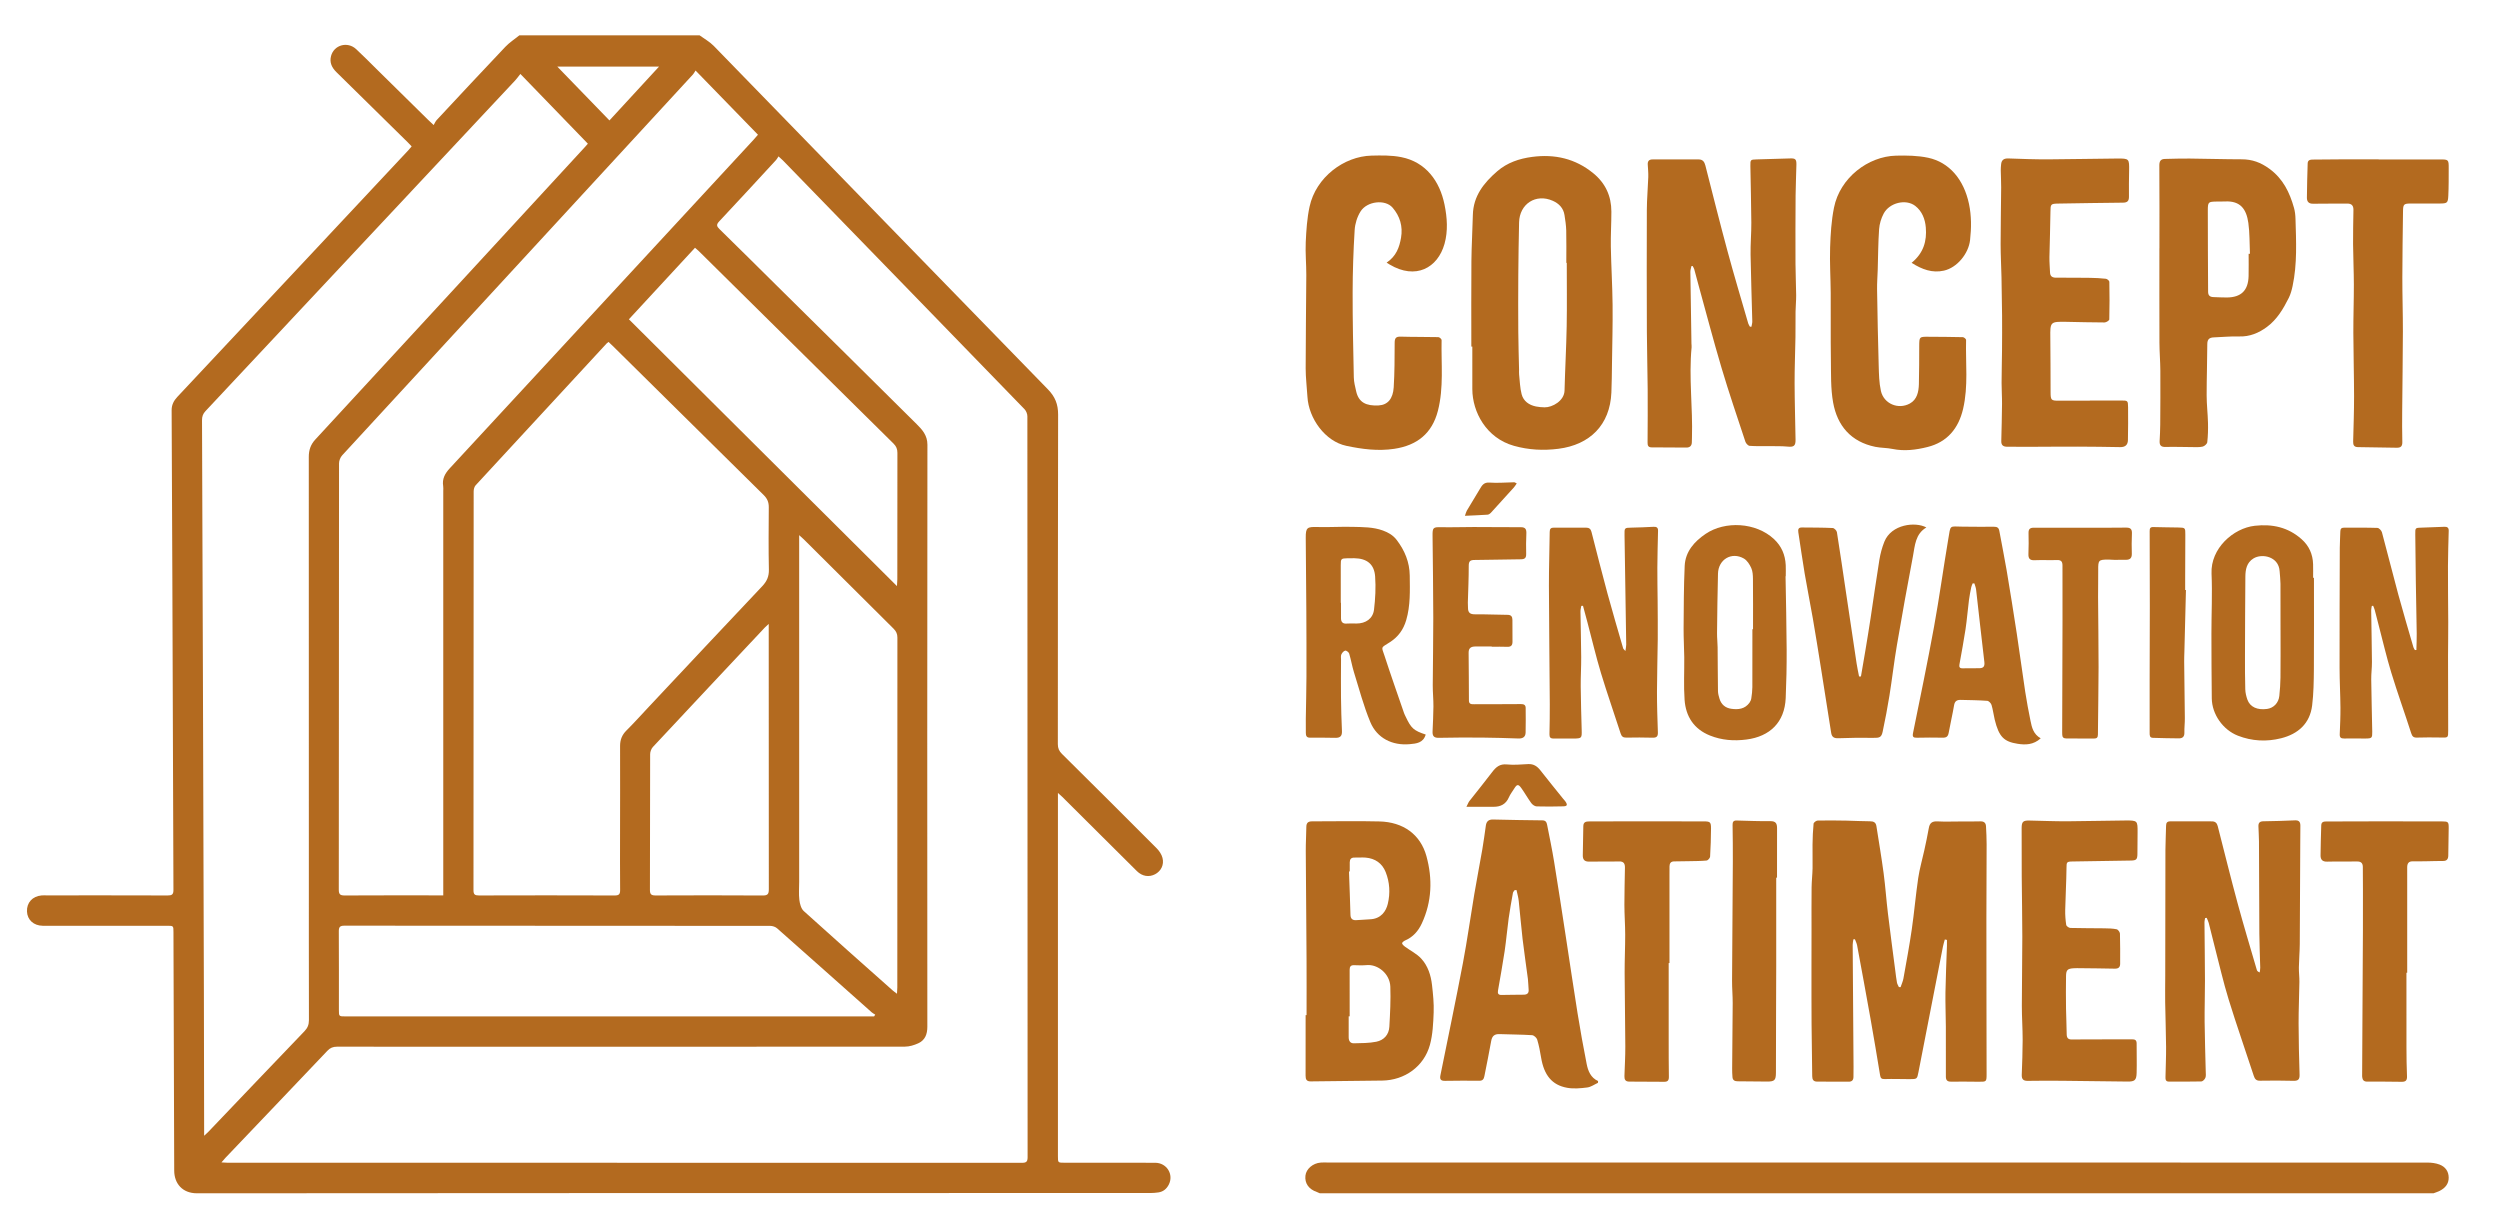 <?xml version="1.0" encoding="utf-8"?>
<!-- Generator: Adobe Illustrator 16.0.0, SVG Export Plug-In . SVG Version: 6.00 Build 0)  -->
<!DOCTYPE svg PUBLIC "-//W3C//DTD SVG 1.1//EN" "http://www.w3.org/Graphics/SVG/1.1/DTD/svg11.dtd">
<svg version="1.1" id="Layer_1" xmlns="http://www.w3.org/2000/svg" xmlns:xlink="http://www.w3.org/1999/xlink" x="0px" y="0px"
	 width="542.833px" height="267.5px" viewBox="0 0 542.833 267.5" enable-background="new 0 0 542.833 267.5" xml:space="preserve">
<path fill="#B36A1F" d="M151.912,7.677c1.025,0.755,2.183,1.383,3.06,2.283c24.198,24.853,48.354,49.746,72.567,74.582
	c1.569,1.609,2.219,3.247,2.213,5.485c-0.063,23.85-0.035,47.7-0.059,71.55c-0.001,0.882,0.258,1.491,0.881,2.108
	c6.879,6.811,13.739,13.641,20.569,20.499c0.565,0.568,1.082,1.333,1.274,2.094c0.389,1.511-0.328,2.871-1.604,3.547
	c-1.311,0.694-2.797,0.467-3.949-0.671c-2.771-2.734-5.521-5.489-8.281-8.236c-2.635-2.623-5.269-5.247-7.903-7.868
	c-0.238-0.236-0.498-0.452-0.968-0.875c0,0.626,0,0.99,0,1.354c0,25.849,0,51.699,0,77.547c0,1.39,0.002,1.392,1.449,1.392
	c6.561,0.001,13.118-0.014,19.676,0.011c2.519,0.008,4.07,2.539,2.945,4.742c-0.474,0.926-1.21,1.545-2.262,1.695
	c-0.588,0.084-1.186,0.13-1.777,0.13c-68.99,0.005-137.98-0.01-206.971,0.058c-3.183,0.002-4.936-2.139-4.944-4.93
	c-0.048-15.958-0.101-31.916-0.152-47.873c-0.004-1.297-0.007-2.595-0.01-3.893c-0.003-1.39-0.003-1.391-1.351-1.391
	c-8.698,0-17.396,0-26.095,0c-0.316,0-0.632,0.003-0.947-0.001c-1.962-0.026-3.34-1.281-3.413-3.107
	c-0.076-1.913,1.186-3.307,3.167-3.481c0.349-0.03,0.701-0.012,1.052-0.012c8.768,0,17.538-0.013,26.305,0.019
	c0.92,0.003,1.282-0.182,1.277-1.194c-0.098-22.691-0.161-45.383-0.238-68.074c-0.041-12.03-0.09-24.059-0.155-36.088
	c-0.006-1.175,0.464-2.074,1.239-2.901c8.711-9.285,17.413-18.578,26.116-27.871c8.031-8.575,16.061-17.153,24.088-25.731
	c0.212-0.227,0.405-0.472,0.674-0.788c-0.286-0.299-0.535-0.577-0.801-0.838c-5.172-5.095-10.339-10.195-15.526-15.275
	c-1.004-0.983-1.54-2.097-1.182-3.49c0.622-2.423,3.569-3.257,5.447-1.523c1.495,1.38,2.916,2.837,4.366,4.265
	c3.75,3.69,7.496,7.384,11.245,11.074c0.297,0.293,0.607,0.574,1.226,1.156c0.235-0.392,0.394-0.803,0.673-1.103
	c4.951-5.31,9.898-10.624,14.897-15.889c0.895-0.942,2.021-1.665,3.041-2.489C125.816,7.677,138.863,7.677,151.912,7.677z
	 M48.082,252.396c0.576,0.035,0.909,0.069,1.243,0.069c57.519,0.002,115.039,0,172.557,0.021c0.943,0,1.244-0.227,1.244-1.217
	c-0.024-53.625-0.021-107.251-0.049-160.877c0-0.522-0.262-1.174-0.625-1.548c-17.479-18.029-34.983-36.035-52.486-54.041
	c-0.234-0.241-0.498-0.454-0.934-0.848c-0.199,0.306-0.32,0.57-0.508,0.774c-4.113,4.46-8.217,8.93-12.372,13.351
	c-0.665,0.708-0.532,1.071,0.086,1.678c4.113,4.021,8.19,8.078,12.279,12.123c10.175,10.062,20.362,20.11,30.51,30.198
	c1.22,1.212,2.349,2.452,2.347,4.482c-0.047,42.122-0.041,84.245-0.016,126.367c0.001,1.647-0.494,2.932-1.984,3.612
	c-0.892,0.405-1.918,0.719-2.883,0.719c-41.104,0.035-82.211,0.033-123.316,0.012c-0.882,0-1.485,0.252-2.094,0.894
	c-7.36,7.762-14.75,15.496-22.13,23.239C48.7,251.668,48.471,251.952,48.082,252.396z M112.992,16.057
	c-0.476,0.595-0.775,1.027-1.13,1.407c-22.409,23.94-44.821,47.878-67.247,71.803c-0.546,0.583-0.754,1.168-0.751,1.957
	c0.079,18.552,0.138,37.105,0.196,55.658c0.073,22.937,0.145,45.873,0.21,68.81c0.027,9.785,0.036,19.57,0.053,29.355
	c0.001,0.428,0,0.855,0,1.566c0.483-0.451,0.717-0.648,0.928-0.869c6.95-7.281,13.887-14.573,20.859-21.833
	c0.686-0.714,0.97-1.429,0.968-2.414c-0.028-11.469-0.018-22.938-0.018-34.407c0-29.286,0.005-58.571-0.013-87.857
	c-0.001-1.477,0.378-2.676,1.414-3.797c19.558-21.18,39.086-42.387,58.619-63.589c0.254-0.277,0.493-0.569,0.562-0.648
	C122.786,26.18,118.012,21.245,112.992,16.057z M132.132,74.245c-0.211,0.164-0.305,0.218-0.375,0.293
	c-9.5,10.272-19.001,20.542-28.479,30.835c-0.288,0.313-0.431,0.874-0.431,1.319c-0.02,28.862-0.013,57.724-0.039,86.587
	c-0.001,0.954,0.299,1.158,1.197,1.155c9.819-0.03,19.639-0.032,29.458,0.003c0.938,0.003,1.195-0.282,1.187-1.188
	c-0.039-4.103-0.019-8.206-0.017-12.309c0.006-6.312,0.031-12.625,0.007-18.938c-0.005-1.346,0.403-2.412,1.37-3.375
	c1.689-1.681,3.281-3.46,4.914-5.198c8.187-8.717,16.356-17.449,24.576-26.135c1.002-1.061,1.483-2.107,1.451-3.601
	c-0.098-4.521-0.051-9.047-0.023-13.571c0.007-1.048-0.318-1.854-1.077-2.603c-10.938-10.782-21.856-21.586-32.781-32.384
	C132.777,74.846,132.473,74.568,132.132,74.245z M96.247,194.416c0-0.644,0-1.098,0-1.552c0-28.754,0-57.508,0-86.263
	c0-0.35,0.04-0.708-0.017-1.05c-0.259-1.565,0.379-2.732,1.425-3.861c22.011-23.775,44-47.571,65.991-71.365
	c0.305-0.33,0.59-0.678,0.932-1.073c-4.49-4.618-8.924-9.18-13.553-13.941c-0.234,0.365-0.354,0.631-0.542,0.835
	c-25.397,27.569-50.802,55.131-76.18,82.717c-0.4,0.435-0.688,1.158-0.689,1.747c-0.033,30.858-0.023,61.717-0.052,92.575
	c-0.001,1.062,0.355,1.256,1.323,1.251c6.697-0.039,13.395-0.021,20.093-0.021C95.354,194.416,95.729,194.416,96.247,194.416z
	 M189.794,220.697c0.082-0.128,0.166-0.257,0.248-0.385c-0.258-0.168-0.543-0.307-0.77-0.509
	c-6.841-6.078-13.67-12.17-20.529-18.227c-0.373-0.329-0.99-0.537-1.492-0.537c-30.822-0.025-61.645-0.017-92.465-0.044
	c-1.001-0.001-1.226,0.322-1.219,1.256c0.037,5.68,0.018,11.361,0.019,17.041c0,1.402,0.002,1.404,1.457,1.404
	c37.87,0,75.74,0,113.608,0C189.033,220.697,189.414,220.697,189.794,220.697z M173.527,116.199c0,0.772,0,1.224,0,1.676
	c0,24.546,0,49.093,0,73.639c0,1.298-0.117,2.61,0.041,3.888c0.104,0.845,0.375,1.891,0.958,2.42
	c6.392,5.793,12.854,11.503,19.304,17.233c0.238,0.212,0.508,0.392,0.938,0.723c0.033-0.628,0.07-1.001,0.07-1.374
	c0.002-25.318,0-50.636,0.018-75.954c0-0.807-0.257-1.37-0.818-1.929c-6.524-6.469-13.027-12.958-19.537-19.44
	C174.261,116.844,174.001,116.629,173.527,116.199z M136.554,69.329c19.404,19.314,38.691,38.509,58.207,57.933
	c0.039-0.735,0.078-1.105,0.078-1.476c0.002-9.152-0.008-18.304,0.018-27.457c0.002-0.84-0.253-1.432-0.85-2.02
	c-14.1-13.917-28.184-27.853-42.271-41.783c-0.238-0.236-0.504-0.446-0.826-0.728C146.112,58.988,141.382,64.104,136.554,69.329z
	 M166.917,135.469c-0.437,0.405-0.649,0.579-0.836,0.778c-8.112,8.642-16.229,17.279-24.313,25.946
	c-0.357,0.383-0.598,1.037-0.6,1.566c-0.035,9.818-0.012,19.637-0.047,29.456c-0.004,0.988,0.305,1.224,1.25,1.22
	c7.75-0.035,15.5-0.043,23.25,0.007c1.111,0.007,1.317-0.359,1.315-1.381c-0.028-18.76-0.021-37.521-0.021-56.282
	C166.917,136.439,166.917,136.1,166.917,135.469z M132.332,26.15c3.64-3.95,7.149-7.763,10.767-11.691c-7.595,0-14.94,0-22.094,0
	C124.713,18.287,128.461,22.154,132.332,26.15z"/>
<path fill="#B36A1F" d="M286.586,259.104c-0.219-0.096-0.431-0.207-0.655-0.282c-1.756-0.596-2.662-1.886-2.48-3.545
	c0.16-1.463,1.613-2.715,3.322-2.843c0.42-0.032,0.842-0.017,1.263-0.017c79.676,0,159.352-0.002,239.029,0.019
	c0.888,0,1.83,0.116,2.65,0.432c1.225,0.469,1.969,1.448,1.977,2.832c0.01,1.392-0.789,2.274-1.951,2.874
	c-0.428,0.223-0.901,0.356-1.355,0.53C447.785,259.104,367.185,259.104,286.586,259.104z"/>
<path fill="#B36A1F" d="M422.289,203.989c-0.136,0.502-0.306,0.999-0.405,1.509c-1.777,9.089-3.545,18.181-5.318,27.27
	c-0.299,1.53-0.306,1.546-1.877,1.55c-1.815,0.003-3.635-0.076-5.449-0.016c-0.703,0.022-0.906-0.193-1.012-0.839
	c-0.668-4.069-1.346-8.14-2.067-12.201c-0.948-5.334-1.934-10.664-2.922-15.992c-0.084-0.455-0.312-0.885-0.473-1.327
	c-0.109,0.006-0.221,0.011-0.332,0.014c-0.055,0.401-0.16,0.803-0.156,1.201c0.055,8.831,0.123,17.665,0.186,26.497
	c0.005,0.736,0,1.473-0.018,2.209c-0.017,0.67-0.332,1.016-1.047,1.009c-2.273-0.023-4.547-0.031-6.821-0.019
	c-0.847,0.005-1.079-0.449-1.087-1.192c-0.041-3.751-0.115-7.501-0.141-11.253c-0.029-4.101-0.02-8.2-0.021-12.3
	c-0.001-2.799,0.009-5.597,0.012-8.396c0.003-3.009-0.021-6.017,0.016-9.022c0.017-1.396,0.184-2.792,0.211-4.189
	c0.035-1.712-0.037-3.429-0.008-5.143c0.024-1.502,0.077-3.009,0.225-4.502c0.025-0.267,0.57-0.679,0.885-0.687
	c2.102-0.045,4.207-0.019,6.311,0.019c1.681,0.028,3.36,0.144,5.041,0.14c0.797-0.001,1.283,0.242,1.408,1.049
	c0.531,3.416,1.114,6.828,1.57,10.256c0.383,2.873,0.578,5.771,0.925,8.649c0.506,4.197,1.073,8.391,1.616,12.584
	c0.108,0.832,0.2,1.668,0.354,2.491c0.063,0.338,0.272,0.646,0.416,0.97c0.123,0.005,0.246,0.011,0.368,0.017
	c0.212-0.632,0.505-1.245,0.62-1.894c0.635-3.544,1.294-7.085,1.811-10.646c0.537-3.702,0.851-7.438,1.396-11.14
	c0.3-2.031,0.888-4.021,1.324-6.035c0.347-1.604,0.7-3.209,0.979-4.826c0.188-1.104,0.731-1.512,1.86-1.453
	c1.646,0.088,3.295,0.021,4.942,0.02c1.461-0.004,2.922,0.016,4.382-0.027c0.792-0.023,1.196,0.318,1.235,1.076
	c0.066,1.295,0.135,2.59,0.133,3.885c-0.002,5.4-0.041,10.801-0.049,16.199c-0.009,5.638,0.004,11.272,0.014,16.908
	c0.009,5.605,0.037,11.209,0.029,16.814c0,1.665-0.043,1.665-1.711,1.655c-1.998-0.011-3.998-0.05-5.996-0.019
	c-0.824,0.014-1.138-0.317-1.136-1.108c0.011-3.607,0.017-7.219-0.003-10.826c-0.012-2.486-0.127-4.976-0.087-7.46
	c0.054-3.36,0.213-6.721,0.324-10.078c0.014-0.435,0.002-0.868,0.002-1.303C422.593,204.053,422.44,204.021,422.289,203.989z"/>
<path fill="#B36A1F" d="M367.271,57.77c-0.084,0.418-0.242,0.836-0.236,1.252c0.064,5.187,0.15,10.373,0.234,15.56
	c0.004,0.278,0.059,0.563,0.032,0.838c-0.627,6.549,0.281,13.092,0.079,19.637c-0.01,0.353-0.012,0.701-0.029,1.053
	c-0.037,0.738-0.486,1.072-1.168,1.072c-2.525,0-5.05-0.034-7.574-0.043c-0.78-0.004-0.873-0.457-0.867-1.106
	c0.025-3.849,0.052-7.698,0.023-11.546c-0.029-4.137-0.158-8.271-0.175-12.408c-0.032-8.83-0.042-17.66-0.007-26.49
	c0.009-2.379,0.234-4.758,0.313-7.14c0.03-0.905-0.066-1.817-0.115-2.728c-0.041-0.745,0.289-1.105,1.05-1.104
	c3.328,0.008,6.655,0.008,9.983-0.002c0.901-0.001,1.271,0.506,1.478,1.319c1.589,6.229,3.149,12.467,4.829,18.674
	c1.414,5.229,2.973,10.419,4.479,15.624c0.071,0.248,0.241,0.469,0.365,0.702c0.109,0.005,0.217,0.008,0.327,0.014
	c0.067-0.389,0.198-0.778,0.188-1.167c-0.117-4.832-0.295-9.664-0.373-14.496c-0.035-2.311,0.177-4.626,0.164-6.938
	c-0.024-4.1-0.14-8.199-0.205-12.301c-0.021-1.383,0.024-1.399,1.399-1.435c2.415-0.062,4.83-0.13,7.244-0.211
	c1.112-0.037,1.37,0.166,1.351,1.329c-0.039,2.24-0.16,4.48-0.176,6.725c-0.033,4.932-0.042,9.865-0.023,14.799
	c0.008,2.276,0.127,4.554,0.146,6.83c0.01,1.188-0.115,2.379-0.132,3.569c-0.026,1.851,0.009,3.7-0.021,5.552
	c-0.052,3.327-0.193,6.653-0.186,9.979c0.01,4.1,0.143,8.198,0.206,12.296c0.021,1.347-0.397,1.622-1.696,1.495
	c-1.281-0.123-2.578-0.087-3.869-0.103c-1.469-0.019-2.941,0.043-4.404-0.063c-0.334-0.024-0.795-0.524-0.92-0.896
	c-1.766-5.343-3.586-10.672-5.189-16.064c-1.801-6.059-3.396-12.18-5.08-18.272c-0.288-1.045-0.549-2.097-0.845-3.14
	c-0.068-0.241-0.231-0.457-0.351-0.684C367.437,57.757,367.353,57.765,367.271,57.77z"/>
<path fill="#B36A1F" d="M319.476,75.251c0-6.201-0.037-12.402,0.016-18.604c0.029-3.325,0.242-6.651,0.314-9.979
	c0.09-4.117,2.409-6.988,5.307-9.494c2.154-1.859,4.771-2.74,7.57-3.108c4.91-0.646,9.364,0.358,13.264,3.542
	c2.654,2.166,3.931,4.96,3.937,8.34c0.004,2.557-0.163,5.109-0.118,7.664c0.077,4.195,0.338,8.391,0.381,12.586
	c0.045,4.238-0.072,8.479-0.131,12.721c-0.027,2.1-0.044,4.199-0.131,6.299c-0.293,7.078-4.703,11.361-11.494,12.226
	c-3.257,0.413-6.451,0.259-9.662-0.642c-6.031-1.692-9.023-7.364-9.039-12.295c-0.011-3.084-0.002-6.17-0.002-9.254
	C319.617,75.251,319.546,75.251,319.476,75.251z M340.197,57.081c-0.032,0-0.066-0.002-0.098-0.002c0-2.348,0.038-4.697-0.018-7.044
	c-0.028-1.11-0.205-2.225-0.374-3.325c-0.233-1.521-1.183-2.504-2.543-3.109c-3.666-1.633-7.236,0.656-7.321,4.708
	c-0.08,3.78-0.143,7.563-0.17,11.349c-0.029,4.131-0.031,8.264-0.002,12.395c0.018,2.733,0.109,5.466,0.167,8.199
	c0.008,0.35-0.03,0.703,0.009,1.049c0.158,1.44,0.184,2.92,0.551,4.31c0.396,1.495,1.602,2.345,3.117,2.651
	c0.612,0.125,1.25,0.17,1.877,0.183c1.646,0.03,4.264-1.397,4.32-3.644c0.118-4.653,0.382-9.306,0.466-13.959
	C340.261,66.255,340.197,61.667,340.197,57.081z"/>
<path fill="#B36A1F" d="M478.805,199.339c-0.049,0.291-0.142,0.582-0.141,0.874c0.031,4.24,0.098,8.48,0.107,12.724
	c0.008,3.009-0.104,6.018-0.074,9.025c0.033,3.574,0.164,7.146,0.242,10.721c0.01,0.453,0.082,0.955-0.08,1.35
	c-0.137,0.337-0.563,0.777-0.873,0.785c-2.346,0.063-4.693,0.026-7.041,0.033c-0.73,0.002-0.756-0.497-0.746-1.006
	c0.039-2.168,0.146-4.336,0.13-6.504c-0.025-3.26-0.15-6.52-0.199-9.777c-0.028-1.894,0.013-3.786,0.015-5.682
	c0.012-9.108,0.015-18.22,0.041-27.328c0.004-1.75,0.117-3.5,0.141-5.25c0.009-0.658,0.236-0.965,0.92-0.963
	c3.012,0.015,6.025,0.01,9.037,0.004c0.707,0,1.086,0.359,1.255,1.022c1.43,5.584,2.812,11.184,4.317,16.747
	c1.315,4.858,2.774,9.678,4.183,14.513c0.058,0.202,0.237,0.369,0.614,0.522c0.043-0.348,0.127-0.694,0.119-1.04
	c-0.059-2.449-0.179-4.896-0.195-7.345c-0.047-6.698-0.047-13.396-0.079-20.094c-0.005-1.086-0.091-2.172-0.12-3.259
	c-0.02-0.704,0.255-1.075,1.057-1.084c2.311-0.024,4.62-0.108,6.93-0.204c0.85-0.033,1.125,0.401,1.121,1.149
	c-0.006,1.228-0.017,2.454-0.023,3.682c-0.033,7.352-0.055,14.703-0.107,22.054c-0.013,1.681-0.168,3.358-0.194,5.038
	c-0.017,1.046,0.128,2.097,0.114,3.144c-0.039,3.011-0.183,6.021-0.176,9.034c0.01,3.713,0.1,7.426,0.215,11.139
	c0.03,1.027-0.328,1.342-1.332,1.316c-2.412-0.063-4.828-0.068-7.238-0.022c-0.844,0.018-1.143-0.344-1.383-1.08
	c-1.801-5.517-3.73-10.991-5.44-16.537c-1.162-3.77-2.039-7.629-3.03-11.452c-0.447-1.726-0.854-3.463-1.302-5.188
	c-0.101-0.382-0.292-0.74-0.442-1.11C479.032,199.306,478.918,199.323,478.805,199.339z"/>
<path fill="#B36A1F" d="M301.083,57.029c2.095-1.412,2.772-3.334,3.13-5.411c0.424-2.472-0.241-4.691-1.852-6.549
	c-1.59-1.831-5.524-1.408-6.941,0.846c-0.729,1.159-1.193,2.646-1.277,4.016c-0.279,4.507-0.432,9.027-0.44,13.543
	c-0.015,6.16,0.126,12.324,0.255,18.486c0.021,1,0.285,2.004,0.507,2.99c0.549,2.452,2.19,3.223,4.869,3.084
	c2-0.104,3.13-1.461,3.286-3.931c0.199-3.214,0.197-6.446,0.209-9.669c0.003-0.979,0.249-1.368,1.3-1.336
	c2.726,0.084,5.455,0.041,8.181,0.104c0.252,0.008,0.713,0.415,0.709,0.629c-0.111,5.137,0.5,10.314-0.805,15.383
	c-1.266,4.907-4.523,7.5-9.479,8.242c-3.535,0.53-6.976,0.073-10.403-0.65c-4.589-0.969-8.171-5.935-8.443-10.645
	c-0.12-2.06-0.385-4.117-0.385-6.179c0-6.756,0.11-13.511,0.138-20.269c0.008-2.379-0.229-4.766-0.121-7.139
	c0.119-2.578,0.287-5.191,0.83-7.703c1.381-6.392,7.493-10.937,13.434-11.08c2.158-0.054,4.377-0.09,6.477,0.328
	c5.369,1.07,8.352,5.235,9.387,10.282c0.582,2.833,0.787,5.749,0.004,8.543c-1.473,5.256-6.276,7.854-11.908,4.498
	C301.593,57.356,301.447,57.259,301.083,57.029z"/>
<path fill="#B36A1F" d="M415.075,57.067c2.607-2.127,3.332-4.751,3.082-7.688c-0.156-1.824-0.822-3.541-2.305-4.679
	c-2.027-1.557-5.586-0.687-6.844,1.675c-0.544,1.021-0.91,2.233-0.992,3.385c-0.209,2.928-0.209,5.869-0.299,8.807
	c-0.044,1.436-0.163,2.87-0.139,4.304c0.088,5.499,0.191,10.998,0.35,16.496c0.053,1.845,0.082,3.728,0.479,5.515
	c0.619,2.78,3.764,4.123,6.287,2.736c1.566-0.859,1.912-2.535,1.961-4.183c0.08-2.767,0.054-5.535,0.074-8.304
	c0.017-2.021,0.019-2.021,2.017-2.008c2.481,0.02,4.967,0.021,7.448,0.086c0.252,0.004,0.718,0.399,0.711,0.604
	c-0.133,4.997,0.509,10.033-0.653,14.98c-0.992,4.223-3.414,7.193-7.737,8.272c-2.482,0.621-5.009,0.946-7.587,0.416
	c-1.228-0.254-2.515-0.209-3.742-0.459c-5.261-1.079-8.236-4.554-9.152-9.614c-0.553-3.064-0.438-6.264-0.486-9.404
	c-0.072-4.795-0.007-9.592-0.038-14.389c-0.022-3.294-0.235-6.589-0.129-9.877c0.095-2.893,0.274-5.82,0.841-8.65
	c1.293-6.484,7.411-11.147,13.476-11.289c2.328-0.055,4.724-0.024,6.981,0.459c4.529,0.976,7.731,4.653,8.858,10.033
	c0.545,2.6,0.525,5.215,0.23,7.844c-0.332,2.953-2.824,5.994-5.687,6.631C419.586,59.323,417.354,58.526,415.075,57.067z"/>
<path fill="#B36A1F" d="M283.699,220.417c0-4.03,0.021-8.063-0.004-12.095c-0.045-7.849-0.127-15.697-0.168-23.546
	c-0.01-1.752,0.108-3.504,0.123-5.256c0.008-0.865,0.42-1.178,1.232-1.178c4.883,0.004,9.766-0.103,14.645,0.02
	c5.142,0.127,8.908,2.805,10.207,7.563c1.338,4.896,1.186,9.845-1.002,14.565c-0.772,1.67-1.929,2.992-3.674,3.735
	c-0.261,0.11-0.658,0.456-0.621,0.596c0.074,0.283,0.369,0.543,0.631,0.735c1.18,0.863,2.562,1.534,3.529,2.588
	c1.444,1.567,2.102,3.622,2.34,5.73c0.224,1.979,0.434,3.983,0.358,5.966c-0.09,2.359-0.194,4.79-0.815,7.046
	c-1.285,4.677-5.479,7.671-10.34,7.741c-5.18,0.077-10.359,0.104-15.539,0.178c-0.916,0.012-1.119-0.449-1.115-1.248
	c0.018-4.381,0.008-8.763,0.008-13.144C283.562,220.417,283.63,220.417,283.699,220.417z M293.058,220.679
	c-0.07,0-0.142-0.002-0.214-0.002c0,1.509,0.009,3.017-0.002,4.522c-0.005,0.786,0.32,1.359,1.136,1.337
	c1.627-0.042,3.287-0.021,4.869-0.342c1.637-0.333,2.732-1.52,2.828-3.253c0.161-2.899,0.319-5.813,0.211-8.712
	c-0.105-2.818-2.74-4.888-5.121-4.673c-0.906,0.082-1.824,0.051-2.734,0.019c-0.743-0.027-0.983,0.313-0.979,1.011
	C293.068,213.95,293.058,217.313,293.058,220.679z M293.072,189.217c-0.053,0.004-0.107,0.005-0.16,0.009
	c0.109,3.143,0.236,6.283,0.32,9.428c0.021,0.818,0.429,1.164,1.166,1.146c1.012-0.027,2.021-0.155,3.031-0.188
	c2.449-0.08,3.531-1.782,3.907-3.35c0.56-2.325,0.422-4.684-0.463-6.91c-0.761-1.911-2.292-2.963-4.354-3.139
	c-0.797-0.065-1.604,0.021-2.406-0.005c-0.726-0.021-1.025,0.349-1.039,1.015C293.062,187.887,293.072,188.553,293.072,189.217z"/>
<path fill="#B36A1F" d="M468.885,53.919c0-5.996,0.021-11.99-0.021-17.984c-0.008-0.936,0.289-1.398,1.199-1.424
	c1.785-0.043,3.57-0.101,5.356-0.084c3.781,0.037,7.562,0.162,11.343,0.164c2.26,0.002,4.121,0.685,5.992,2.049
	c2.982,2.18,4.408,5.152,5.35,8.504c0.215,0.768,0.303,1.586,0.324,2.386c0.139,4.865,0.393,9.741-0.625,14.556
	c-0.188,0.883-0.43,1.782-0.828,2.584c-1.193,2.389-2.553,4.694-4.75,6.319c-1.775,1.313-3.729,2.14-6.037,2.065
	c-1.815-0.058-3.64,0.141-5.459,0.201c-0.961,0.032-1.449,0.371-1.451,1.452c-0.008,3.716-0.146,7.431-0.142,11.146
	c0.003,1.989,0.243,3.979,0.293,5.97c0.035,1.398-0.002,2.809-0.157,4.193c-0.043,0.367-0.601,0.863-1,0.955
	c-0.734,0.172-1.529,0.11-2.299,0.106c-1.928-0.007-3.857-0.082-5.783-0.03c-1.006,0.025-1.309-0.4-1.261-1.309
	c0.063-1.189,0.122-2.381,0.13-3.572c0.024-3.892,0.051-7.781,0.025-11.675c-0.014-2.028-0.189-4.056-0.198-6.085
	c-0.026-6.83-0.01-13.659-0.01-20.488C468.879,53.919,468.882,53.919,468.885,53.919z M488.253,55.115
	c0.095-0.002,0.19-0.004,0.284-0.006c-0.102-2.231-0.036-4.49-0.344-6.694c-0.426-3.031-1.729-4.828-5.041-4.674
	c-0.594,0.029-1.19,0.01-1.785,0.021c-1.874,0.039-1.971,0.048-1.977,1.959c-0.016,5.877,0.049,11.757,0.064,17.634
	c0.002,0.813,0.408,1.131,1.154,1.153c0.979,0.029,1.957,0.098,2.937,0.086c3.103-0.031,4.624-1.535,4.7-4.652
	C488.285,58.335,488.253,56.725,488.253,55.115z"/>
<path fill="#B36A1F" d="M453.766,86.962c2.278,0,4.557-0.006,6.836,0.002c1.401,0.006,1.455,0.017,1.474,1.467
	c0.032,2.373,0.004,4.746-0.032,7.121c-0.016,1.07-0.607,1.554-1.688,1.533c-3.047-0.055-6.097-0.1-9.146-0.106
	c-3.328-0.011-6.656,0.028-9.983,0.036c-1.789,0.007-3.578-0.021-5.365-0.01c-0.842,0.006-1.34-0.289-1.318-1.215
	c0.064-2.689,0.141-5.379,0.163-8.068c0.014-1.521-0.101-3.041-0.097-4.563c0.004-2.336,0.074-4.672,0.094-7.01
	c0.02-2.558,0.031-5.113,0.013-7.67c-0.021-2.769-0.069-5.537-0.127-8.306c-0.05-2.371-0.188-4.742-0.188-7.111
	c0.002-4.129,0.088-8.26,0.117-12.389c0.008-1.226-0.07-2.447-0.086-3.672c-0.007-0.451,0.031-0.902,0.078-1.353
	c0.098-0.946,0.641-1.274,1.58-1.243c2.873,0.104,5.748,0.207,8.62,0.197c4.989-0.018,9.979-0.149,14.969-0.18
	c2.664-0.017,2.658,0.035,2.62,2.682c-0.027,1.857-0.063,3.716-0.033,5.574c0.014,0.93-0.314,1.316-1.283,1.326
	c-4.691,0.039-9.383,0.129-14.076,0.2c-1.641,0.026-1.672,0.144-1.685,1.759c-0.026,3.285-0.169,6.571-0.224,9.859
	c-0.018,1.117,0.091,2.234,0.132,3.354c0.032,0.867,0.546,1.121,1.324,1.121c2.452-0.002,4.905-0.002,7.358,0.031
	c1.152,0.018,2.308,0.072,3.451,0.202c0.28,0.033,0.739,0.424,0.744,0.658c0.053,2.723,0.063,5.446-0.01,8.171
	c-0.008,0.236-0.669,0.656-1.025,0.656c-2.768,0-5.533-0.088-8.3-0.135c-3.496-0.061-3.524,0.006-3.479,3.441
	c0.051,3.962,0.035,7.925,0.057,11.887c0.008,1.684,0.152,1.803,1.786,1.793c2.243-0.017,4.487-0.004,6.731-0.004
	C453.766,86.987,453.766,86.976,453.766,86.962z"/>
<path fill="#B36A1F" d="M346.965,235.121c-0.771,0.351-1.515,0.904-2.315,1.005c-1.443,0.183-2.963,0.322-4.377,0.068
	c-3.299-0.592-5.022-2.759-5.652-6.574c-0.217-1.311-0.463-2.624-0.846-3.89c-0.125-0.407-0.709-0.934-1.111-0.959
	c-2.342-0.146-4.689-0.143-7.037-0.232c-1.102-0.043-1.646,0.382-1.841,1.504c-0.438,2.548-0.99,5.076-1.474,7.615
	c-0.121,0.631-0.361,1.014-1.084,1.009c-2.488-0.017-4.978-0.028-7.463,0.021c-0.938,0.019-1.176-0.352-1.004-1.2
	c1.641-8.118,3.338-16.224,4.885-24.358c0.939-4.943,1.623-9.935,2.459-14.896c0.551-3.274,1.192-6.535,1.756-9.807
	c0.297-1.722,0.52-3.457,0.769-5.187c0.132-0.918,0.632-1.319,1.574-1.298c3.571,0.084,7.142,0.152,10.714,0.184
	c0.723,0.008,0.909,0.443,1.012,0.967c0.526,2.67,1.083,5.34,1.521,8.023c0.89,5.451,1.716,10.911,2.556,16.369
	c0.847,5.492,1.644,10.991,2.526,16.477c0.594,3.692,1.258,7.375,1.982,11.041c0.301,1.521,0.855,2.981,2.481,3.727
	C346.986,234.857,346.976,234.989,346.965,235.121z M329.288,193.259c-0.138,0.007-0.272,0.012-0.41,0.019
	c-0.125,0.195-0.328,0.379-0.366,0.589c-0.332,1.854-0.677,3.705-0.934,5.569c-0.325,2.35-0.516,4.719-0.864,7.063
	c-0.426,2.863-0.957,5.714-1.446,8.568c-0.109,0.639,0.041,0.993,0.791,0.971c1.606-0.046,3.213-0.027,4.819-0.058
	c0.703-0.013,1.115-0.317,1.038-1.106c-0.076-0.766-0.059-1.541-0.157-2.302c-0.375-2.91-0.817-5.811-1.161-8.724
	c-0.322-2.74-0.531-5.492-0.832-8.236C329.677,194.82,329.451,194.043,329.288,193.259z"/>
<path fill="#B36A1F" d="M456.432,225.68c2.174,0,4.348,0.014,6.521-0.01c0.647-0.007,0.983,0.197,0.981,0.894
	c-0.009,2.137,0.062,4.275,0,6.412c-0.045,1.58-0.42,1.884-1.998,1.866c-4.731-0.047-9.461-0.125-14.192-0.169
	c-2.485-0.022-4.972-0.022-7.458,0.019c-0.958,0.015-1.33-0.37-1.297-1.307c0.089-2.518,0.195-5.032,0.197-7.549
	c0-2.468-0.176-4.934-0.176-7.4c0.001-5.005,0.102-10.011,0.102-15.016c-0.002-4.375-0.096-8.753-0.127-13.129
	c-0.025-3.497-0.032-6.995-0.019-10.491c0.007-1.392,0.318-1.66,1.687-1.633c2.732,0.055,5.466,0.172,8.197,0.162
	c4.219-0.018,8.438-0.148,12.655-0.175c2.649-0.017,2.651,0.034,2.636,2.653c-0.01,1.543-0.012,3.086-0.035,4.627
	c-0.019,1.184-0.235,1.398-1.43,1.42c-4.229,0.071-8.455,0.132-12.683,0.203c-1.274,0.021-1.272,0.16-1.286,1.408
	c-0.035,3.041-0.214,6.08-0.281,9.122c-0.023,1.079,0.057,2.173,0.219,3.236c0.041,0.271,0.573,0.656,0.89,0.665
	c2.446,0.068,4.896,0.046,7.343,0.08c0.907,0.014,1.828,0.027,2.709,0.206c0.305,0.06,0.715,0.612,0.727,0.952
	c0.068,2.17,0.041,4.343,0.043,6.516c0,0.788-0.373,1.108-1.178,1.088c-2.484-0.06-4.971-0.072-7.457-0.103
	c-0.49-0.005-0.982-0.019-1.472,0.014c-1.3,0.084-1.622,0.361-1.644,1.664c-0.043,2.383-0.029,4.767-0.002,7.148
	c0.021,1.821,0.133,3.643,0.144,5.465c0.004,0.841,0.284,1.208,1.165,1.191c2.172-0.039,4.346-0.014,6.52-0.014
	C456.432,225.693,456.432,225.687,456.432,225.68z"/>
<path fill="#B36A1F" d="M516.485,34.619c4.449,0,8.898-0.004,13.349,0.001c1.819,0.002,1.868,0.047,1.86,1.911
	c-0.008,1.996,0.014,3.994-0.086,5.986c-0.076,1.536-0.242,1.653-1.771,1.673c-2.139,0.027-4.275-0.01-6.416,0.002
	c-1.462,0.007-1.628,0.178-1.646,1.643c-0.059,4.803-0.143,9.604-0.148,14.405c-0.007,3.923,0.129,7.847,0.12,11.771
	c-0.015,5.744-0.107,11.492-0.152,17.238c-0.017,2.237-0.026,4.479,0.029,6.717c0.022,0.924-0.327,1.271-1.218,1.254
	c-2.805-0.061-5.605-0.104-8.409-0.133c-0.837-0.008-1.07-0.434-1.05-1.199c0.086-3.293,0.203-6.586,0.199-9.879
	c-0.004-4.586-0.144-9.172-0.158-13.76c-0.012-3.47,0.117-6.938,0.113-10.406c-0.006-2.937-0.147-5.873-0.171-8.809
	c-0.019-2.479,0.042-4.953,0.079-7.433c0.016-0.956-0.382-1.409-1.384-1.396c-2.451,0.035-4.901-0.015-7.353,0.035
	c-0.975,0.021-1.373-0.463-1.367-1.309c0.022-2.483,0.088-4.967,0.166-7.45c0.027-0.864,0.75-0.82,1.324-0.83
	c2.313-0.04,4.625-0.047,6.937-0.056c2.384-0.006,4.769,0,7.151,0C516.485,34.605,516.485,34.612,516.485,34.619z"/>
<path fill="#B36A1F" d="M352.926,141.36c0.082-0.614,0.183-0.996,0.179-1.377c-0.115-7.919-0.237-15.836-0.365-23.753
	c-0.026-1.649-0.036-1.632,1.564-1.663c1.574-0.034,3.147-0.093,4.719-0.18c0.651-0.036,1.008,0.146,0.992,0.854
	c-0.06,2.663-0.135,5.324-0.15,7.987c-0.016,2.416,0.045,4.835,0.061,7.251c0.018,2.77,0.051,5.538,0.026,8.309
	c-0.036,3.811-0.164,7.618-0.169,11.43c-0.004,2.941,0.097,5.887,0.197,8.826c0.03,0.892-0.308,1.157-1.168,1.133
	c-1.892-0.055-3.785-0.053-5.677-0.015c-0.724,0.017-1.036-0.252-1.255-0.936c-1.4-4.359-2.93-8.681-4.253-13.063
	c-1.09-3.609-1.951-7.287-2.917-10.935c-0.325-1.229-0.66-2.458-0.991-3.687c-0.123,0.006-0.247,0.012-0.368,0.017
	c-0.063,0.407-0.185,0.815-0.18,1.223c0.043,3.293,0.139,6.588,0.158,9.882c0.014,2.135-0.122,4.266-0.104,6.398
	c0.027,3.154,0.127,6.307,0.211,9.46c0.047,1.755,0.01,1.823-1.776,1.845c-1.438,0.016-2.876-0.042-4.313-0.007
	c-0.703,0.015-0.923-0.269-0.91-0.929c0.043-2.168,0.086-4.336,0.072-6.504c-0.055-8.59-0.16-17.178-0.188-25.768
	c-0.012-3.891,0.131-7.781,0.17-11.673c0.007-0.688,0.266-0.925,0.932-0.918c2.314,0.021,4.627,0.021,6.941,0.002
	c0.664-0.005,1.027,0.257,1.195,0.911c1.145,4.468,2.271,8.941,3.479,13.393c1.081,3.979,2.257,7.936,3.402,11.897
	C352.482,140.913,352.64,141.021,352.926,141.36z"/>
<path fill="#B36A1F" d="M524.678,141.132c0.026-1.186,0.088-2.369,0.072-3.554c-0.05-3.782-0.139-7.563-0.195-11.346
	c-0.051-3.397-0.082-6.797-0.117-10.195c-0.017-1.454-0.011-1.435,1.416-1.471c1.645-0.041,3.287-0.108,4.93-0.185
	c0.613-0.026,0.928,0.221,0.914,0.851c-0.059,2.55-0.155,5.101-0.163,7.651c-0.013,4.065,0.04,8.131,0.059,12.197
	c0.005,1.188-0.007,2.375-0.016,3.563c-0.009,1.26-0.03,2.521-0.028,3.778c0.008,5.396,0.025,10.787,0.034,16.182
	c0.001,1.622-0.004,1.58-1.667,1.535c-1.716-0.045-3.434-0.023-5.148,0.018c-0.728,0.018-0.998-0.268-1.222-0.964
	c-1.41-4.396-2.978-8.739-4.323-13.149c-1.051-3.441-1.861-6.953-2.773-10.437c-0.275-1.048-0.532-2.101-0.814-3.147
	c-0.086-0.314-0.227-0.615-0.341-0.92c-0.101,0.008-0.196,0.016-0.297,0.024c-0.046,0.315-0.138,0.63-0.134,0.944
	c0.05,3.75,0.132,7.502,0.162,11.252c0.01,1.258-0.17,2.517-0.153,3.772c0.047,3.783,0.149,7.566,0.218,11.351
	c0.023,1.351-0.079,1.459-1.4,1.473c-1.58,0.014-3.156-0.027-4.733-0.002c-0.677,0.011-0.952-0.23-0.925-0.921
	c0.076-1.927,0.171-3.851,0.156-5.775c-0.022-2.874-0.188-5.747-0.192-8.618c-0.013-8.688,0.019-17.379,0.046-26.065
	c0.005-1.188,0.094-2.374,0.118-3.562c0.01-0.555,0.202-0.841,0.803-0.838c2.418,0.014,4.838-0.031,7.253,0.053
	c0.35,0.012,0.875,0.563,0.98,0.955c1.217,4.484,2.328,9,3.545,13.484c1.044,3.846,2.187,7.664,3.294,11.491
	c0.061,0.211,0.211,0.396,0.319,0.593C524.461,141.146,524.571,141.14,524.678,141.132z"/>
<path fill="#B36A1F" d="M309.568,159.495c-0.535,1.84-2.043,1.957-3.465,2.088c-3.777,0.348-7.104-1.299-8.557-4.783
	c-1.458-3.496-2.426-7.203-3.557-10.834c-0.414-1.33-0.637-2.723-1.038-4.059c-0.087-0.291-0.614-0.686-0.855-0.636
	c-0.331,0.067-0.683,0.471-0.841,0.815c-0.148,0.322-0.072,0.756-0.072,1.142c-0.009,2.729-0.039,5.46-0.008,8.19
	c0.028,2.447,0.098,4.896,0.207,7.342c0.049,1.063-0.402,1.468-1.414,1.449c-1.847-0.031-3.695-0.052-5.542-0.035
	c-0.748,0.004-0.877-0.448-0.886-1.019c-0.018-1.017-0.021-2.034-0.006-3.05c0.042-3.048,0.129-6.096,0.14-9.145
	c0.017-4.867-0.002-9.731-0.028-14.6c-0.029-5.186-0.097-10.369-0.125-15.556c-0.012-2.269,0.289-2.438,2.557-2.37
	c2.554,0.074,5.115-0.104,7.67-0.036c2.191,0.058,4.4,0.019,6.529,0.795c1.193,0.437,2.213,1.034,2.981,2.036
	c1.752,2.285,2.812,4.84,2.843,7.744c0.035,3.251,0.17,6.501-0.771,9.695c-0.609,2.064-1.745,3.621-3.533,4.768
	c-2.076,1.331-1.854,0.859-1.158,3.004c1.346,4.146,2.803,8.259,4.219,12.381c0.103,0.297,0.254,0.575,0.391,0.861
	C306.41,158.14,306.978,158.646,309.568,159.495z M291.126,130.89c0.018,0,0.031,0,0.047,0c0,1.121-0.01,2.242,0.003,3.363
	c0.009,0.807,0.374,1.219,1.248,1.146c0.695-0.059,1.399-0.016,2.101-0.012c2.012,0.007,3.586-1.051,3.822-3.019
	c0.285-2.38,0.412-4.817,0.241-7.202c-0.192-2.685-1.8-3.912-4.507-3.957c-0.49-0.009-0.98-0.007-1.471,0.006
	c-1.43,0.033-1.488,0.104-1.485,1.494C291.13,125.437,291.126,128.163,291.126,130.89z"/>
<path fill="#B36A1F" d="M387.701,125.12c0.087,5.317,0.218,10.635,0.242,15.951c0.017,3.502-0.055,7.008-0.207,10.507
	c-0.228,5.261-3.424,8.335-8.506,8.996c-2.72,0.354-5.375,0.162-7.938-0.866c-3.495-1.402-5.258-4.145-5.512-7.755
	c-0.217-3.065-0.041-6.157-0.07-9.235c-0.021-2.065-0.157-4.131-0.143-6.196c0.035-4.55,0.031-9.104,0.236-13.65
	c0.143-3.118,2.112-5.303,4.549-6.952c4.193-2.844,10.906-2.533,14.826,1.121c1.68,1.564,2.451,3.445,2.565,5.663
	c0.042,0.804,0.007,1.611,0.007,2.416C387.734,125.12,387.717,125.12,387.701,125.12z M380.503,136.624c0.045,0,0.091,0,0.137,0
	c0-3.642,0.02-7.281-0.017-10.923c-0.009-0.797-0.05-1.665-0.366-2.368c-0.352-0.777-0.896-1.647-1.6-2.055
	c-2.651-1.531-5.545,0.18-5.625,3.273c-0.111,4.306-0.158,8.613-0.205,12.923c-0.012,1.013,0.113,2.026,0.124,3.04
	c0.034,3.186,0.03,6.371,0.079,9.555c0.01,0.548,0.168,1.105,0.328,1.639c0.379,1.265,1.276,2.012,2.559,2.193
	c1.514,0.218,2.961,0.061,3.955-1.318c0.197-0.271,0.346-0.621,0.395-0.953c0.117-0.795,0.223-1.601,0.227-2.4
	C380.515,145.027,380.503,140.824,380.503,136.624z"/>
<path fill="#B36A1F" d="M502.436,125.46c0,6.615,0.032,13.23-0.016,19.848c-0.02,2.617-0.059,5.256-0.375,7.851
	c-0.48,3.949-3.055,6.216-6.743,7.142c-3.141,0.789-6.313,0.64-9.385-0.561c-3.226-1.259-5.63-4.638-5.667-8.115
	c-0.051-4.688-0.075-9.381-0.076-14.068c-0.001-4.342,0.214-8.689,0.025-13.021c-0.236-5.443,4.712-9.852,9.396-10.373
	c3.808-0.423,7.216,0.313,10.14,2.899c1.651,1.46,2.451,3.288,2.515,5.458c0.028,0.98,0.005,1.963,0.005,2.941
	C502.315,125.46,502.376,125.46,502.436,125.46z M495.182,136.827c-0.002,0-0.004,0-0.006,0c0-3.363,0.012-6.726-0.009-10.089
	c-0.007-0.905-0.125-1.81-0.183-2.716c-0.198-3.188-3.82-3.912-5.686-2.764c-1.464,0.902-1.738,2.396-1.752,3.932
	c-0.053,5.773-0.068,11.552-0.084,17.326c-0.005,2.382-0.007,4.766,0.064,7.145c0.022,0.756,0.205,1.533,0.459,2.249
	c0.574,1.606,2.146,2.315,4.271,2.024c1.417-0.193,2.504-1.303,2.662-2.826c0.135-1.322,0.237-2.652,0.25-3.979
	C495.204,143.694,495.182,140.261,495.182,136.827z"/>
<path fill="#B36A1F" d="M443.106,160.315c-1.59,1.443-3.332,1.452-5.006,1.188c-2.953-0.468-4.06-1.469-4.984-5.259
	c-0.256-1.051-0.375-2.141-0.687-3.173c-0.112-0.373-0.59-0.875-0.932-0.898c-1.919-0.14-3.849-0.158-5.774-0.203
	c-0.793-0.021-1.277,0.26-1.427,1.162c-0.334,1.996-0.813,3.97-1.168,5.965c-0.144,0.813-0.487,1.102-1.325,1.076
	c-1.855-0.053-3.715-0.015-5.57,0.012c-0.76,0.012-1.029-0.147-0.85-1.034c1.561-7.669,3.151-15.333,4.555-23.031
	c1.151-6.321,2.024-12.696,3.092-19.034c0.545-3.238,0.185-2.76,3.089-2.733c2.278,0.021,4.557,0.045,6.834,0.022
	c0.675-0.008,1.038,0.196,1.165,0.889c0.517,2.85,1.104,5.688,1.586,8.543c0.771,4.582,1.506,9.17,2.205,13.764
	c0.644,4.216,1.195,8.443,1.837,12.661c0.321,2.108,0.724,4.202,1.146,6.292C441.182,157.962,441.511,159.415,443.106,160.315z
	 M428.703,126.671c-0.124,0.002-0.249,0.002-0.373,0.002c-0.104,0.272-0.248,0.539-0.304,0.821
	c-0.186,0.923-0.379,1.849-0.496,2.781c-0.267,2.112-0.433,4.237-0.746,6.343c-0.383,2.555-0.871,5.092-1.322,7.635
	c-0.1,0.558,0.023,0.875,0.671,0.86c1.188-0.028,2.379-0.035,3.57-0.021c0.952,0.013,1.284-0.362,1.167-1.354
	c-0.625-5.235-1.189-10.479-1.795-15.721C429.024,127.559,428.832,127.119,428.703,126.671z"/>
<path fill="#B36A1F" d="M362.326,209.117c0,5.574-0.004,11.147,0.001,16.722c0.002,2.658,0,5.315,0.042,7.975
	c0.012,0.766-0.252,1.089-1.026,1.079c-2.524-0.031-5.049-0.046-7.573-0.041c-0.863,0.002-1.076-0.472-1.051-1.213
	c0.073-2.137,0.198-4.272,0.191-6.41c-0.02-5.322-0.127-10.647-0.146-15.97c-0.011-2.769,0.124-5.537,0.12-8.306
	c-0.003-2.168-0.167-4.336-0.173-6.502c-0.007-2.686,0.082-5.371,0.118-8.058c0.01-0.841-0.238-1.376-1.272-1.348
	c-2.164,0.063-4.33-0.014-6.494,0.038c-1.025,0.023-1.4-0.449-1.385-1.382c0.036-2.102,0.096-4.203,0.113-6.305
	c0.007-0.962,0.622-1.037,1.342-1.039c3.295-0.005,6.589-0.021,9.885-0.023c4.975,0,9.951,0.004,14.926,0.016
	c1.4,0.002,1.584,0.146,1.576,1.57c-0.015,2.03-0.074,4.063-0.199,6.092c-0.02,0.309-0.479,0.812-0.771,0.839
	c-1.284,0.125-2.58,0.11-3.871,0.139c-1.05,0.022-2.1,0.043-3.149,0.047c-0.713,0.001-1.01,0.386-1.021,1.05
	c-0.009,0.666-0.008,1.332-0.008,1.998c0,6.345,0,12.688,0,19.032C362.441,209.117,362.383,209.117,362.326,209.117z"/>
<path fill="#B36A1F" d="M522.518,211.213c0,5.438-0.011,10.872,0.004,16.307c0.006,2.068,0.033,4.138,0.119,6.203
	c0.035,0.898-0.334,1.184-1.166,1.172c-2.49-0.033-4.979-0.054-7.471-0.038c-0.721,0.004-1.021-0.332-1.09-0.984
	c-0.008-0.069-0.016-0.141-0.016-0.209c0.023-4.479,0.047-8.961,0.07-13.439c0.034-6.064,0.073-12.129,0.1-18.194
	c0.014-2.97,0.006-5.938,0.004-8.909c-0.002-1.639,0.002-3.275-0.025-4.915c-0.016-0.797-0.402-1.17-1.266-1.15
	c-2.166,0.047-4.334-0.025-6.496,0.036c-1.036,0.028-1.428-0.479-1.418-1.371c0.021-2.173,0.087-4.344,0.152-6.516
	c0.024-0.879,0.709-0.833,1.299-0.836c3.752-0.02,7.504-0.027,11.256-0.029c4.556-0.002,9.111,0.004,13.668,0.015
	c1.345,0.004,1.457,0.108,1.449,1.437c-0.013,1.997-0.058,3.994-0.09,5.992c-0.013,0.744-0.316,1.17-1.136,1.161
	c-1.151-0.008-2.305,0.04-3.459,0.057c-1.051,0.015-2.103,0.038-3.149,0.022c-0.885-0.016-1.17,0.497-1.176,1.259
	c-0.014,1.124,0.002,2.245,0.002,3.367c0.002,6.522,0,13.046,0,19.569C522.628,211.213,522.573,211.213,522.518,211.213z"/>
<path fill="#B36A1F" d="M404.072,146.886c0.318-1.853,0.646-3.701,0.951-5.555c0.394-2.378,0.787-4.755,1.148-7.137
	c0.641-4.212,1.219-8.434,1.906-12.639c0.218-1.334,0.577-2.674,1.079-3.93c1.529-3.811,6.75-4.392,9.121-3.097
	c-2.409,1.422-2.477,3.938-2.909,6.224c-1.22,6.42-2.38,12.851-3.478,19.291c-0.623,3.65-1.041,7.336-1.627,10.994
	c-0.42,2.62-0.923,5.229-1.472,7.825c-0.267,1.267-0.704,1.373-2.045,1.349c-2.518-0.047-5.039-0.01-7.557,0.082
	c-0.943,0.033-1.436-0.228-1.584-1.192c-0.711-4.627-1.445-9.253-2.187-13.875c-0.579-3.622-1.151-7.246-1.776-10.859
	c-0.563-3.271-1.228-6.522-1.781-9.796c-0.506-2.997-0.918-6.008-1.387-9.012c-0.102-0.646,0.049-1.036,0.773-1.027
	c2.236,0.023,4.473,0.012,6.703,0.116c0.326,0.017,0.849,0.545,0.904,0.897c0.701,4.381,1.332,8.772,1.985,13.162
	c0.761,5.117,1.521,10.232,2.293,15.349c0.144,0.946,0.353,1.884,0.533,2.825C403.803,146.884,403.939,146.886,404.072,146.886z"/>
<path fill="#B36A1F" d="M323.896,140.374c-1.19,0-2.381-0.007-3.572,0.002c-0.887,0.008-1.451,0.311-1.438,1.352
	c0.046,3.465,0.043,6.932,0.066,10.396c0.006,0.83,0.599,0.791,1.188,0.789c3.361-0.014,6.723,0,10.086-0.033
	c0.643-0.008,1.041,0.17,1.047,0.834c0.018,1.783,0.031,3.569-0.012,5.354c-0.021,0.95-0.613,1.314-1.543,1.284
	c-2.627-0.086-5.255-0.177-7.884-0.197c-3.153-0.024-6.308-0.017-9.458,0.052c-1.063,0.022-1.361-0.447-1.32-1.38
	c0.075-1.815,0.176-3.633,0.188-5.448c0.008-1.526-0.151-3.057-0.146-4.584c0.02-4.865,0.122-9.732,0.114-14.599
	c-0.01-5.956-0.097-11.911-0.158-17.864c-0.018-1.8,0.14-1.896,1.898-1.858c2.342,0.048,4.686-0.041,7.028-0.039
	c3.418,0.001,6.834,0.049,10.252,0.041c1.002-0.005,1.23,0.474,1.19,1.37c-0.065,1.471-0.08,2.947-0.041,4.418
	c0.022,0.855-0.269,1.17-1.147,1.177c-3.354,0.021-6.709,0.137-10.063,0.149c-0.947,0.004-1.262,0.269-1.26,1.262
	c0.007,2.66-0.125,5.324-0.194,7.984c-0.009,0.387,0.033,0.771,0.033,1.156c0,0.991,0.417,1.406,1.476,1.396
	c2.373-0.023,4.748,0.1,7.123,0.115c0.811,0.004,1.043,0.43,1.047,1.108c0.014,1.579,0.006,3.156,0.015,4.733
	c0.004,0.779-0.322,1.14-1.147,1.102c-1.119-0.05-2.244-0.012-3.365-0.012C323.896,140.413,323.896,140.393,323.896,140.374z"/>
<path fill="#B36A1F" d="M385.678,190.563c0,6.411,0.003,12.823-0.001,19.237c-0.003,3.148-0.023,6.3-0.031,9.448
	c-0.012,4.55-0.008,9.099-0.031,13.646c-0.01,1.691-0.293,1.954-1.978,1.947c-2.129-0.008-4.26-0.039-6.39-0.058
	c-0.615-0.005-1.02-0.264-1.069-0.902c-0.05-0.629-0.075-1.261-0.069-1.889c0.037-4.729,0.099-9.455,0.117-14.183
	c0.006-1.609-0.145-3.222-0.137-4.831c0.042-8.621,0.122-17.24,0.168-25.861c0.016-2.661-0.018-5.322-0.056-7.984
	c-0.009-0.646,0.166-0.992,0.881-0.973c2.452,0.067,4.903,0.163,7.354,0.139c1.17-0.01,1.426,0.547,1.422,1.541
	c-0.018,3.573-0.008,7.147-0.008,10.723C385.794,190.563,385.736,190.563,385.678,190.563z"/>
<path fill="#B36A1F" d="M451.727,114.583c3.295,0,6.59,0.035,9.883-0.021c1.037-0.019,1.347,0.356,1.301,1.342
	c-0.068,1.437-0.068,2.876-0.023,4.312c0.028,0.886-0.33,1.314-1.193,1.334c-0.875,0.018-1.75,0.02-2.625,0.013
	c-0.42-0.002-0.84-0.062-1.26-0.062c-2.135,0.004-2.234,0.133-2.218,2.246c0.017,1.963-0.041,3.928-0.03,5.889
	c0.028,5.078,0.113,10.158,0.107,15.238c-0.005,4.869-0.104,9.74-0.141,14.612c-0.004,0.627-0.225,0.886-0.859,0.877
	c-1.999-0.022-3.997-0.028-5.995-0.017c-0.629,0.003-0.897-0.286-0.896-0.887c0-0.177-0.01-0.352-0.01-0.525
	c0.024-8.092,0.055-16.182,0.072-24.271c0.008-3.953-0.018-7.904-0.008-11.855c0.001-0.813-0.246-1.231-1.152-1.202
	c-1.639,0.051-3.281-0.033-4.918,0.034c-1.042,0.044-1.361-0.383-1.324-1.361c0.058-1.506,0.069-3.018,0.024-4.521
	c-0.026-0.879,0.317-1.18,1.168-1.172c3.364,0.022,6.729,0.01,10.095,0.01C451.727,114.589,451.727,114.587,451.727,114.583z"/>
<path fill="#B36A1F" d="M474.641,128.117c-0.111,4.444-0.225,8.89-0.337,13.334c-0.018,0.734-0.056,1.472-0.047,2.208
	c0.044,4.096,0.11,8.189,0.144,12.284c0.01,1.05-0.125,2.103-0.098,3.151c0.024,0.883-0.428,1.231-1.191,1.229
	c-1.885-0.008-3.771-0.06-5.657-0.114c-0.7-0.021-0.697-0.553-0.697-1.063c0-3.816-0.008-7.633-0.001-11.448
	c0.008-5.325,0.038-10.651,0.04-15.978c0.002-5.465-0.008-10.93-0.033-16.396c-0.003-0.603,0.122-0.905,0.808-0.883
	c1.785,0.06,3.572,0.056,5.359,0.095c1.58,0.035,1.582,0.049,1.576,1.592c-0.01,3.121-0.023,6.239-0.034,9.357
	c-0.003,0.875-0.001,1.752-0.001,2.627C474.528,128.117,474.585,128.117,474.641,128.117z"/>
<path fill="#B36A1F" d="M318.412,175.179c0.313-0.613,0.43-0.969,0.646-1.245c1.637-2.097,3.33-4.151,4.93-6.274
	c0.832-1.102,1.668-1.833,3.215-1.674c1.52,0.156,3.076,0.002,4.613-0.076c1.181-0.061,1.971,0.48,2.664,1.369
	c1.614,2.066,3.275,4.1,4.918,6.145c0.176,0.217,0.381,0.414,0.535,0.646c0.475,0.718,0.355,0.993-0.525,1.014
	c-1.92,0.047-3.84,0.073-5.758,0.012c-0.399-0.014-0.9-0.367-1.153-0.711c-0.767-1.043-1.396-2.183-2.147-3.235
	c-0.671-0.94-0.966-0.894-1.574,0.093c-0.387,0.625-0.857,1.215-1.146,1.883c-0.642,1.487-1.788,2.059-3.321,2.057
	C322.433,175.177,320.56,175.179,318.412,175.179z"/>
<path fill="#B36A1F" d="M329.336,104.966c-0.233,0.332-0.399,0.629-0.622,0.875c-1.662,1.851-3.329,3.694-5.014,5.522
	c-0.176,0.19-0.461,0.375-0.705,0.392c-1.563,0.104-3.131,0.162-4.909,0.244c0.183-0.507,0.247-0.837,0.408-1.109
	c0.926-1.566,1.882-3.118,2.813-4.682c0.482-0.808,0.875-1.517,2.11-1.422c1.769,0.137,3.562-0.043,5.345-0.068
	C328.915,104.714,329.066,104.845,329.336,104.966z"/>
</svg>
